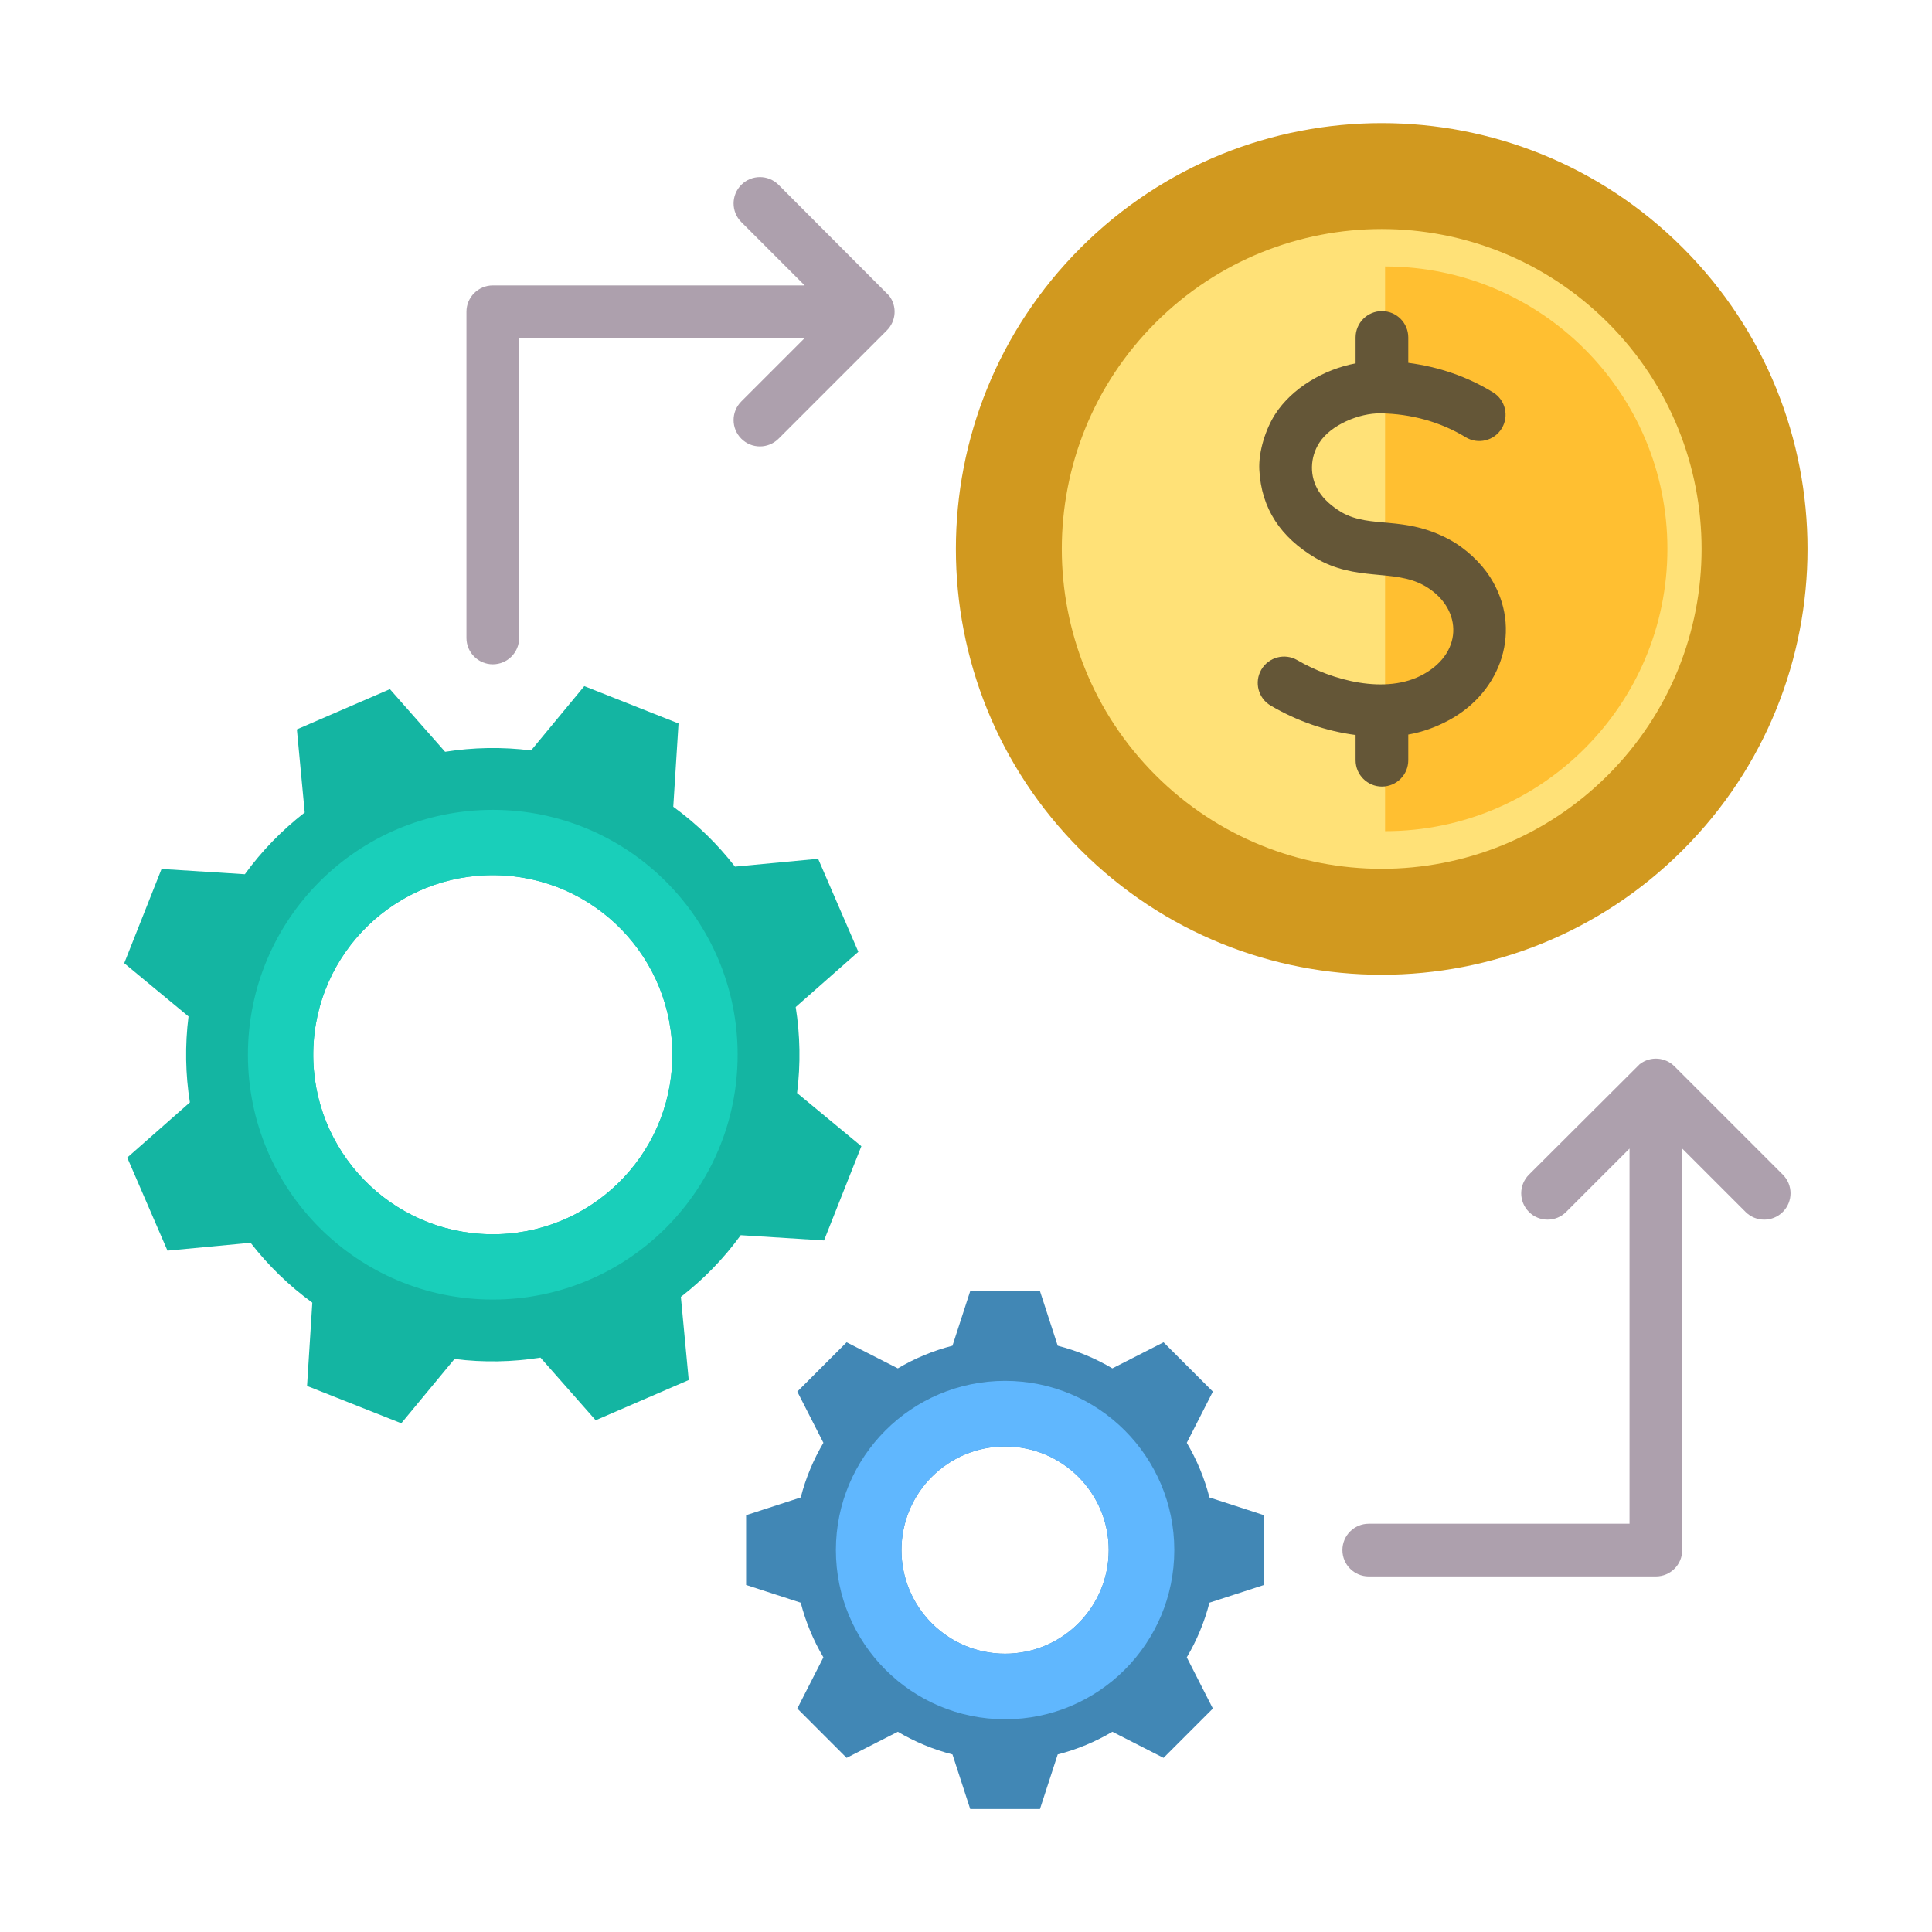 <svg width="500" height="500" viewBox="0 0 500 500" fill="none" xmlns="http://www.w3.org/2000/svg">
<g clip-path="url(#clip0_442_3850)">
<path fill-rule="evenodd" clip-rule="evenodd" d="M115.195 194.564L100.908 178.352L76.831 188.766L78.861 210.281C73.04 214.792 67.807 220.144 63.368 226.251L41.81 224.89L32.148 249.279L48.789 263.051C47.843 270.54 47.99 278.025 49.142 285.298L32.928 299.586L43.342 323.663L64.858 321.633C69.369 327.454 74.72 332.689 80.827 337.128L79.466 358.683L103.855 368.345L117.627 351.704C125.116 352.651 132.601 352.503 139.874 351.351L154.162 367.565L178.239 357.152L176.209 335.637C182.03 331.126 187.265 325.774 191.704 319.667L213.259 321.028L222.921 296.639L206.28 282.867C207.227 275.378 207.079 267.894 205.927 260.62L222.141 246.331L211.728 222.254L190.213 224.283C185.702 218.462 180.35 213.227 174.243 208.788L175.604 187.232L151.215 177.57L137.445 194.209C129.954 193.263 122.469 193.412 115.195 194.564ZM128.302 226.497C153.962 226.921 174.42 248.066 173.997 273.726C173.574 299.386 152.429 319.844 126.768 319.421C101.108 318.997 80.649 297.852 81.073 272.192C81.496 246.531 102.641 226.073 128.302 226.497Z" fill="#14B5A2"/>
<path fill-rule="evenodd" clip-rule="evenodd" d="M127.531 209.59C162.528 209.59 190.898 237.961 190.898 272.957C190.898 307.954 162.527 336.324 127.531 336.324C92.534 336.324 64.164 307.953 64.164 272.957C64.164 237.961 92.535 209.59 127.531 209.59ZM128.299 226.496C102.639 226.072 81.494 246.531 81.07 272.191C80.646 297.851 101.104 318.996 126.765 319.42C152.425 319.843 173.57 299.385 173.994 273.725C174.417 248.064 153.959 226.919 128.299 226.496Z" fill="#19CFBA"/>
<path fill-rule="evenodd" clip-rule="evenodd" d="M232.356 354.134L219.107 347.384L206.343 360.148L213.094 373.397C210.514 377.758 208.522 382.508 207.23 387.539L193.094 392.132V410.183L207.23 414.776C208.522 419.807 210.514 424.557 213.094 428.918L206.343 442.168L219.107 454.932L232.357 448.181C236.718 450.762 241.468 452.755 246.5 454.046L251.092 468.18H269.143L273.736 454.044C278.767 452.751 283.517 450.76 287.878 448.18L301.127 454.931L313.891 442.167L307.14 428.918C309.721 424.557 311.713 419.806 313.005 414.775L327.139 410.183V392.132L313.004 387.54C311.712 382.509 309.72 377.759 307.14 373.398L313.891 360.149L301.127 347.385L287.878 354.136C283.517 351.555 278.767 349.563 273.735 348.271L269.142 334.137H251.091L246.499 348.271C241.468 349.562 236.717 351.554 232.356 354.134ZM260.118 374.34C274.929 374.34 286.936 386.347 286.936 401.158C286.936 415.969 274.929 427.976 260.118 427.976C245.307 427.976 233.3 415.969 233.3 401.158C233.3 386.347 245.306 374.34 260.118 374.34Z" fill="#4187B5"/>
<path fill-rule="evenodd" clip-rule="evenodd" d="M260.118 357.367C284.303 357.367 303.908 376.973 303.908 401.157C303.908 425.341 284.302 444.947 260.118 444.947C235.934 444.947 216.328 425.341 216.328 401.157C216.328 376.973 235.933 357.367 260.118 357.367ZM260.118 374.339C245.307 374.339 233.3 386.346 233.3 401.157C233.3 415.968 245.307 427.975 260.118 427.975C274.929 427.975 286.936 415.968 286.936 401.157C286.936 386.346 274.929 374.339 260.118 374.339Z" fill="#60B7FE"/>
<path d="M435.509 219.987C478.546 176.951 478.546 107.174 435.509 64.138C392.472 21.101 322.696 21.101 279.659 64.138C236.623 107.174 236.623 176.951 279.659 219.987C322.696 263.024 392.472 263.024 435.509 219.987Z" fill="#D1991F"/>
<path d="M416.124 200.603C448.455 168.271 448.456 115.851 416.124 83.52C383.793 51.189 331.373 51.189 299.042 83.521C266.71 115.852 266.71 168.272 299.041 200.604C331.372 232.935 383.792 232.935 416.124 200.603Z" fill="#FFE177"/>
<path fill-rule="evenodd" clip-rule="evenodd" d="M358.453 68.965C398.809 68.965 431.524 101.68 431.524 142.037C431.524 182.393 398.809 215.108 358.453 215.108V68.965Z" fill="#FFBF31"/>
<path fill-rule="evenodd" clip-rule="evenodd" d="M386.383 101.534C389.589 103.49 390.603 107.676 388.647 110.882C386.691 114.088 382.505 115.102 379.299 113.146C372.845 109.205 365.16 107.074 357.218 106.977C351.82 106.911 344.441 109.911 341.447 114.576C339.007 118.377 338.819 123.3 341.355 127.249C342.625 129.228 344.594 131.016 347.259 132.613C354.868 136.899 363.231 133.299 374.977 139.564C379.377 141.911 383.31 145.706 385.647 149.364C394.17 162.706 388.726 179.06 374.858 186.45C371.51 188.234 368.15 189.441 364.46 190.103V196.745C364.46 200.51 361.407 203.563 357.642 203.563C353.877 203.563 350.824 200.51 350.824 196.745V190.215C343.115 189.209 335.737 186.629 328.881 182.625C325.63 180.728 324.533 176.554 326.431 173.303C328.328 170.052 332.502 168.955 335.753 170.853C344.612 176.027 358.705 179.967 368.479 174.452C379.085 168.499 378.2 156.915 368.553 151.532C360.701 147.15 350.931 150.614 340.418 144.381C331.522 139.107 326.414 131.701 325.912 121.544C325.675 116.764 327.622 110.922 329.996 107.224C334.399 100.365 342.727 95.567 350.825 94.041V87.334C350.825 83.569 353.878 80.516 357.643 80.516C361.408 80.516 364.461 83.569 364.461 87.334V93.905C372.459 94.958 379.742 97.475 386.383 101.534Z" fill="#645637"/>
<path fill-rule="evenodd" clip-rule="evenodd" d="M405.325 313.645C402.663 316.307 398.346 316.307 395.684 313.645C393.022 310.983 393.022 306.666 395.684 304.004L424.366 275.398C427.136 273.28 430.962 273.551 433.402 276.013L461.393 304.004C464.055 306.666 464.055 310.983 461.393 313.645C458.731 316.307 454.414 316.307 451.752 313.645L435.357 297.25V401.158C435.357 404.923 432.304 407.976 428.539 407.976H354.232C350.467 407.976 347.414 404.923 347.414 401.158C347.414 397.393 350.467 394.34 354.232 394.34H421.72V297.25L405.325 313.645ZM134.355 165.102C134.355 168.867 131.302 171.92 127.537 171.92C123.772 171.92 120.719 168.867 120.719 165.102V80.683C120.719 76.918 123.772 73.865 127.537 73.865H208.245L191.85 57.469C189.188 54.807 189.188 50.49 191.85 47.828C194.512 45.166 198.829 45.166 201.491 47.828L230.097 76.51C232.215 79.254 231.951 83.102 229.482 85.546L201.491 113.538C198.829 116.2 194.512 116.2 191.85 113.538C189.188 110.876 189.188 106.559 191.85 103.897L208.245 87.501H134.356V165.102H134.355Z" fill="#ADA0AD"/>
</g>
<defs>
<clipPath id="clip0_442_3850">
<rect width="500" height="500" fill="white"/>
</clipPath>
</defs>
</svg>
